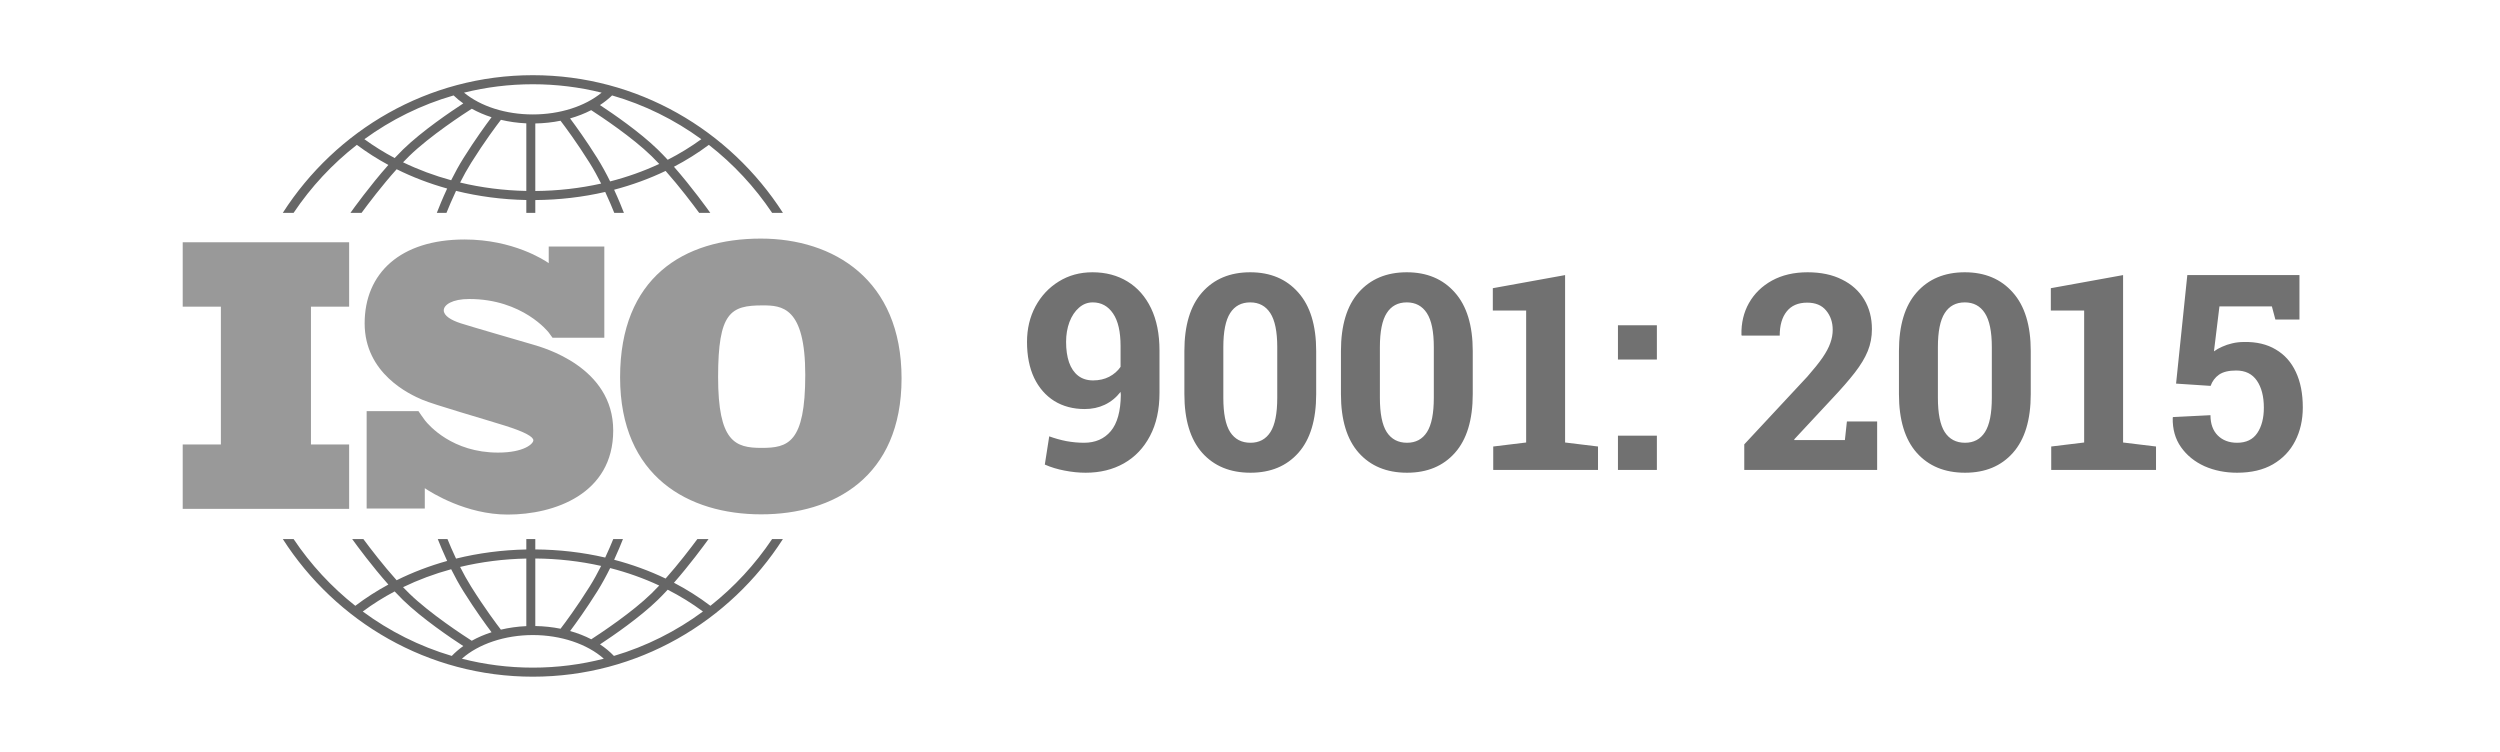 <svg width="133" height="40" viewBox="0 0 133 40" fill="none" xmlns="http://www.w3.org/2000/svg">
<path d="M24.713 12.741C27.299 12.741 28.966 13.841 29.192 13.999V13.115H32.15V17.969H29.395C29.345 17.896 29.196 17.696 29.189 17.686C29.189 17.686 27.817 15.907 24.962 15.907C24.056 15.907 23.608 16.219 23.608 16.511C23.609 16.802 24.007 17.034 24.494 17.194C24.983 17.355 27.798 18.168 28.345 18.329C28.892 18.49 32.623 19.516 32.623 22.902C32.623 26.289 29.479 27.375 27.012 27.375C24.801 27.375 22.959 26.214 22.599 25.972V27.055H19.506V21.871H22.261C22.312 21.945 22.387 22.054 22.419 22.102C22.447 22.145 22.529 22.256 22.599 22.351V22.354C22.819 22.634 24.069 24.078 26.494 24.078C27.887 24.078 28.374 23.606 28.374 23.425C28.374 23.244 27.966 22.992 26.852 22.641C25.738 22.289 23.131 21.546 22.464 21.265C21.797 20.983 19.399 19.877 19.399 17.204C19.399 14.531 21.3 12.741 24.713 12.741ZM40.477 12.693C44.337 12.694 47.963 14.863 47.963 20.129C47.963 25.395 44.337 27.363 40.494 27.363C36.651 27.363 32.989 25.377 32.989 20.074C32.989 14.771 36.363 12.693 40.477 12.693ZM18.574 16.314H16.543V23.644H18.574V27.07H9.72V23.644H11.751V16.314H9.72V12.888H18.574V16.314ZM40.566 16.247C38.871 16.247 38.203 16.612 38.203 20.056C38.203 23.5 39.105 23.828 40.513 23.828C41.92 23.828 42.84 23.572 42.84 19.946C42.84 16.32 41.595 16.247 40.566 16.247Z" fill="black" fill-opacity="0.4"/>
<path d="M15.62 11.323C16.544 9.944 17.681 8.722 18.985 7.706C19.512 8.1 20.072 8.457 20.661 8.775C19.674 9.887 18.79 11.118 18.644 11.323H19.236C19.591 10.84 20.327 9.866 21.102 9.003C21.949 9.424 22.85 9.768 23.789 10.03C23.539 10.566 23.35 11.035 23.239 11.323H23.753C23.872 11.026 24.045 10.612 24.261 10.154C25.46 10.45 26.716 10.616 28 10.641V11.324H28.478V10.643C29.753 10.634 31.002 10.487 32.197 10.211C32.4 10.646 32.564 11.039 32.678 11.323H33.192C33.085 11.046 32.907 10.603 32.671 10.094C33.627 9.842 34.545 9.507 35.41 9.093C36.155 9.933 36.852 10.857 37.195 11.323H37.787C37.645 11.124 36.807 9.956 35.854 8.871C36.509 8.529 37.13 8.14 37.711 7.706C39.014 8.722 40.151 9.944 41.076 11.323H41.651C38.826 6.92 33.918 4 28.348 4C22.777 4 17.87 6.92 15.045 11.323H15.62ZM24.002 9.589C23.109 9.345 22.251 9.026 21.443 8.635C21.552 8.519 21.662 8.408 21.771 8.302C22.878 7.224 24.698 6.04 25.098 5.785C25.422 5.964 25.775 6.116 26.151 6.237C25.859 6.624 25.286 7.409 24.661 8.405C24.418 8.792 24.197 9.199 24.002 9.589ZM28 10.158C26.791 10.134 25.608 9.982 24.478 9.711C24.654 9.362 24.852 9.003 25.065 8.663C25.784 7.516 26.433 6.654 26.649 6.374C27.08 6.477 27.534 6.541 28 6.562V10.158ZM28.478 10.161V6.568C28.938 6.56 29.389 6.511 29.82 6.423C30.067 6.746 30.685 7.576 31.366 8.663C31.59 9.02 31.797 9.399 31.981 9.766C30.855 10.017 29.679 10.152 28.478 10.161ZM32.46 9.651C32.258 9.243 32.026 8.813 31.77 8.405C31.178 7.46 30.631 6.705 30.328 6.3C30.727 6.186 31.105 6.039 31.451 5.86C32.012 6.223 33.639 7.307 34.66 8.302C34.796 8.434 34.933 8.575 35.071 8.721C34.245 9.106 33.37 9.418 32.46 9.651ZM37.311 7.405C36.751 7.813 36.152 8.179 35.522 8.501C35.345 8.31 35.168 8.126 34.992 7.955C34.037 7.024 32.614 6.048 31.917 5.59C32.154 5.435 32.371 5.263 32.564 5.077C34.289 5.574 35.89 6.37 37.311 7.405ZM28.348 4.482C29.609 4.482 30.835 4.638 32.008 4.929C31.118 5.659 29.783 6.088 28.348 6.088C26.906 6.088 25.575 5.661 24.686 4.929C25.86 4.638 27.086 4.482 28.348 4.482ZM24.132 5.077C24.289 5.229 24.461 5.371 24.647 5.502C24.016 5.913 22.461 6.96 21.439 7.955C21.292 8.098 21.144 8.25 20.996 8.408C20.431 8.109 19.892 7.775 19.385 7.405C20.806 6.37 22.407 5.574 24.132 5.077Z" fill="black" fill-opacity="0.6"/>
<path d="M41.077 28.677C40.172 30.027 39.063 31.227 37.794 32.229C37.19 31.77 36.541 31.36 35.855 31.002C36.681 30.06 37.422 29.056 37.696 28.677H37.101C36.734 29.171 36.093 30.01 35.41 30.779C34.546 30.365 33.628 30.03 32.672 29.779C32.874 29.341 33.034 28.953 33.142 28.677H32.626C32.517 28.946 32.372 29.288 32.197 29.662C31.003 29.386 29.754 29.239 28.478 29.23V28.677H28V29.232C26.715 29.258 25.459 29.423 24.261 29.718C24.074 29.323 23.92 28.96 23.805 28.677H23.289C23.403 28.967 23.573 29.379 23.789 29.842C22.849 30.104 21.948 30.448 21.101 30.869C20.389 30.076 19.711 29.191 19.33 28.677H18.735C19.018 29.069 19.801 30.129 20.661 31.098C20.041 31.433 19.453 31.811 18.902 32.229C17.633 31.227 16.524 30.027 15.619 28.677H15.045C17.87 33.08 22.778 36 28.348 36C33.918 36 38.826 33.081 41.651 28.677L41.077 28.677ZM32.46 30.221C33.371 30.454 34.246 30.766 35.071 31.151C34.934 31.297 34.796 31.439 34.66 31.571C33.642 32.563 32.02 33.644 31.456 34.01C31.109 33.831 30.731 33.683 30.33 33.57C30.634 33.164 31.179 32.41 31.77 31.468C32.026 31.06 32.258 30.63 32.46 30.221ZM28.478 29.712C29.68 29.721 30.855 29.855 31.981 30.107C31.797 30.473 31.591 30.852 31.366 31.21C30.686 32.295 30.069 33.125 29.821 33.448C29.391 33.362 28.941 33.313 28.478 33.305V29.712H28.478ZM28 29.715V33.31C27.532 33.331 27.078 33.395 26.647 33.497C26.43 33.215 25.783 32.356 25.065 31.21C24.852 30.87 24.654 30.511 24.477 30.161C25.607 29.891 26.79 29.739 28 29.715ZM24.002 30.283C24.197 30.673 24.418 31.081 24.661 31.468C25.285 32.463 25.858 33.248 26.15 33.635C25.774 33.756 25.421 33.908 25.097 34.088C24.696 33.832 22.877 32.649 21.771 31.571C21.662 31.465 21.552 31.354 21.442 31.238C22.251 30.847 23.108 30.527 24.002 30.283ZM19.299 32.532C19.831 32.136 20.398 31.78 20.995 31.464C21.143 31.622 21.292 31.775 21.439 31.919C22.461 32.913 24.015 33.96 24.647 34.37C24.422 34.53 24.217 34.705 24.034 34.895C22.312 34.385 20.714 33.577 19.299 32.532ZM28.348 35.518C27.045 35.518 25.78 35.353 24.572 35.043C25.454 34.26 26.856 33.785 28.348 33.785C29.838 33.785 31.241 34.26 32.123 35.043C30.915 35.353 29.65 35.518 28.348 35.518ZM32.661 34.895C32.444 34.669 32.197 34.463 31.92 34.281C32.618 33.822 34.038 32.847 34.992 31.918C35.168 31.747 35.345 31.563 35.522 31.372C36.184 31.71 36.812 32.097 37.397 32.532C35.982 33.577 34.384 34.385 32.661 34.895Z" fill="black" fill-opacity="0.6"/>
<path d="M57.755 25.149C57.395 25.149 57.022 25.111 56.638 25.036C56.258 24.964 55.907 24.858 55.584 24.715L55.819 23.213C56.118 23.322 56.424 23.408 56.737 23.469C57.056 23.526 57.366 23.555 57.67 23.555C58.273 23.555 58.747 23.348 59.094 22.936C59.44 22.523 59.618 21.88 59.628 21.006L59.614 20.85C59.381 21.149 59.101 21.377 58.773 21.533C58.451 21.685 58.095 21.761 57.706 21.761C57.093 21.761 56.555 21.619 56.09 21.334C55.629 21.044 55.271 20.634 55.015 20.102C54.763 19.566 54.637 18.928 54.637 18.187C54.637 17.49 54.787 16.861 55.086 16.301C55.39 15.741 55.803 15.299 56.325 14.977C56.851 14.649 57.449 14.485 58.119 14.485C58.826 14.485 59.447 14.649 59.984 14.977C60.52 15.304 60.938 15.779 61.237 16.4C61.536 17.022 61.685 17.772 61.685 18.65V20.899C61.685 21.792 61.517 22.556 61.18 23.192C60.847 23.828 60.385 24.314 59.791 24.651C59.203 24.983 58.524 25.149 57.755 25.149ZM58.154 20.238C58.472 20.238 58.757 20.173 59.008 20.045C59.26 19.912 59.462 19.737 59.614 19.518V18.408C59.614 17.644 59.481 17.067 59.215 16.678C58.949 16.284 58.588 16.087 58.133 16.087C57.858 16.087 57.613 16.182 57.4 16.372C57.186 16.557 57.017 16.811 56.894 17.134C56.776 17.452 56.716 17.803 56.716 18.187C56.716 18.605 56.768 18.968 56.873 19.276C56.982 19.585 57.143 19.822 57.357 19.988C57.57 20.154 57.836 20.238 58.154 20.238ZM66.526 25.149C65.444 25.149 64.587 24.796 63.956 24.089C63.325 23.377 63.009 22.335 63.009 20.964V18.678C63.009 17.312 63.322 16.272 63.949 15.56C64.58 14.844 65.434 14.485 66.512 14.485C67.584 14.485 68.436 14.844 69.067 15.56C69.703 16.272 70.021 17.312 70.021 18.678V20.964C70.021 22.335 69.706 23.377 69.075 24.089C68.448 24.796 67.599 25.149 66.526 25.149ZM66.526 23.555C66.991 23.555 67.345 23.365 67.587 22.985C67.829 22.606 67.95 21.998 67.95 21.163V18.465C67.95 17.639 67.826 17.036 67.58 16.657C67.333 16.277 66.977 16.087 66.512 16.087C66.042 16.087 65.686 16.277 65.444 16.657C65.202 17.036 65.081 17.639 65.081 18.465V21.163C65.081 21.998 65.202 22.606 65.444 22.985C65.691 23.365 66.051 23.555 66.526 23.555ZM74.855 25.149C73.773 25.149 72.916 24.796 72.285 24.089C71.654 23.377 71.338 22.335 71.338 20.964V18.678C71.338 17.312 71.652 16.272 72.278 15.56C72.909 14.844 73.763 14.485 74.841 14.485C75.913 14.485 76.765 14.844 77.397 15.56C78.032 16.272 78.35 17.312 78.35 18.678V20.964C78.35 22.335 78.035 23.377 77.404 24.089C76.777 24.796 75.928 25.149 74.855 25.149ZM74.855 23.555C75.32 23.555 75.674 23.365 75.916 22.985C76.158 22.606 76.279 21.998 76.279 21.163V18.465C76.279 17.639 76.156 17.036 75.909 16.657C75.662 16.277 75.306 16.087 74.841 16.087C74.371 16.087 74.015 16.277 73.773 16.657C73.531 17.036 73.41 17.639 73.41 18.465V21.163C73.41 21.998 73.531 22.606 73.773 22.985C74.02 23.365 74.38 23.555 74.855 23.555ZM79.44 25V23.754L81.191 23.541V16.521H79.418V15.332L83.263 14.635V23.541L85.014 23.754V25H79.44ZM86.075 25V23.178H88.146V25H86.075ZM86.075 19.127V17.305H88.146V19.127H86.075ZM92.795 25V23.64L96.155 20.031C96.496 19.642 96.765 19.307 96.959 19.027C97.154 18.742 97.291 18.484 97.372 18.251C97.458 18.014 97.5 17.779 97.5 17.547C97.5 17.143 97.384 16.801 97.151 16.521C96.924 16.241 96.587 16.101 96.141 16.101C95.661 16.101 95.298 16.258 95.051 16.571C94.805 16.88 94.681 17.307 94.681 17.853H92.659L92.645 17.81C92.631 17.183 92.764 16.621 93.044 16.123C93.329 15.62 93.737 15.221 94.268 14.927C94.805 14.633 95.436 14.485 96.162 14.485C96.874 14.485 97.484 14.614 97.992 14.87C98.504 15.121 98.898 15.475 99.173 15.931C99.448 16.386 99.586 16.913 99.586 17.511C99.586 17.924 99.513 18.313 99.365 18.678C99.218 19.039 98.988 19.421 98.675 19.825C98.362 20.228 97.958 20.691 97.465 21.213L95.45 23.377L95.464 23.413H98.148L98.255 22.423H99.864V25H92.795ZM104.541 25.149C103.459 25.149 102.602 24.796 101.971 24.089C101.34 23.377 101.024 22.335 101.024 20.964V18.678C101.024 17.312 101.337 16.272 101.964 15.56C102.595 14.844 103.449 14.485 104.527 14.485C105.599 14.485 106.451 14.844 107.082 15.56C107.718 16.272 108.036 17.312 108.036 18.678V20.964C108.036 22.335 107.721 23.377 107.089 24.089C106.463 24.796 105.613 25.149 104.541 25.149ZM104.541 23.555C105.006 23.555 105.36 23.365 105.602 22.985C105.844 22.606 105.965 21.998 105.965 21.163V18.465C105.965 17.639 105.841 17.036 105.594 16.657C105.348 16.277 104.992 16.087 104.527 16.087C104.057 16.087 103.701 16.277 103.459 16.657C103.217 17.036 103.096 17.639 103.096 18.465V21.163C103.096 21.998 103.217 22.606 103.459 22.985C103.706 23.365 104.066 23.555 104.541 23.555ZM109.125 25V23.754L110.877 23.541V16.521H109.104V15.332L112.948 14.635V23.541L114.7 23.754V25H109.125ZM119.014 25.149C118.382 25.149 117.803 25.033 117.277 24.801C116.755 24.563 116.339 24.226 116.031 23.79C115.722 23.353 115.575 22.831 115.589 22.224L115.604 22.188L117.597 22.088C117.597 22.549 117.727 22.909 117.988 23.17C118.249 23.427 118.591 23.555 119.014 23.555C119.498 23.555 119.856 23.382 120.089 23.035C120.321 22.689 120.437 22.24 120.437 21.69C120.437 21.092 120.314 20.612 120.067 20.252C119.82 19.891 119.453 19.711 118.964 19.711C118.57 19.711 118.266 19.784 118.053 19.931C117.844 20.078 117.694 20.278 117.604 20.529L115.767 20.408L116.365 14.635H122.331V16.998H121.05L120.864 16.301H118.074L117.782 18.693C117.91 18.598 118.057 18.515 118.223 18.444C118.389 18.368 118.567 18.308 118.757 18.265C118.952 18.218 119.158 18.194 119.377 18.194C120.041 18.18 120.606 18.313 121.071 18.593C121.541 18.868 121.897 19.267 122.139 19.789C122.386 20.311 122.509 20.94 122.509 21.675C122.509 22.34 122.374 22.936 122.103 23.462C121.837 23.984 121.443 24.397 120.921 24.701C120.404 25 119.768 25.149 119.014 25.149Z" fill="#717171"/>
</svg>
